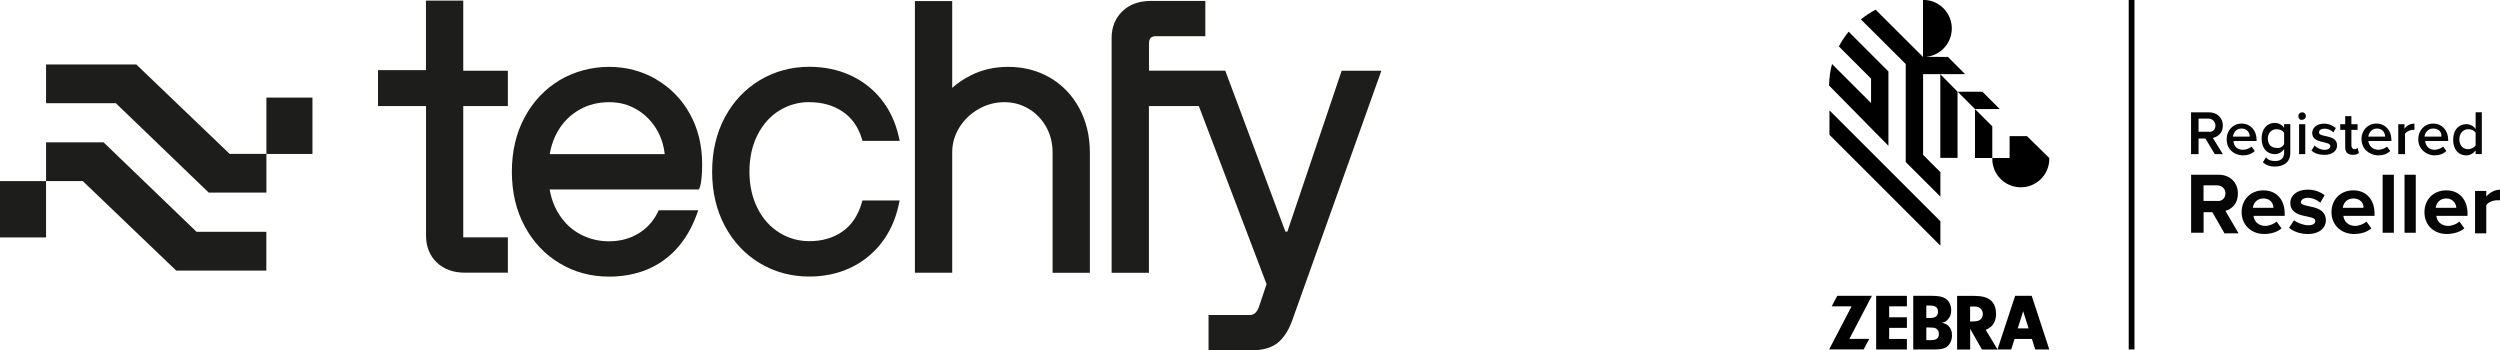 <svg xmlns="http://www.w3.org/2000/svg" id="Capa_2" data-name="Capa 2" viewBox="0 0 342.52 48"><defs><style>      .cls-1 {        fill: #1d1e1c;      }      .cls-2 {        fill: #070606;      }    </style></defs><g id="Capa_1-2" data-name="Capa 1"><path class="cls-1" d="M6.31,24.81H0v7.72h6.31v-7.72Z"></path><path class="cls-1" d="M14.21,19.5h-7.9s0,5.31,0,5.31h5.03s12.8,12.26,12.8,12.26h12.35v-5.31h-9.56l-12.73-12.25Z"></path><path class="cls-1" d="M36.5,13.37v7.72h6.31v-7.72h-6.31Z"></path><path class="cls-1" d="M18.66,8.83H6.31v5.31h9.56l12.73,12.25h7.9s0-5.31,0-5.31h-5.04s-12.8-12.26-12.8-12.26Z"></path><path class="cls-1" d="M63.47.08h-5.11v9.53s-6.57,0-6.57,0v4.92h6.58v3.05h0v14.71c0,1.5.5,2.74,1.47,3.67.97.93,2.27,1.4,3.87,1.4h5.87v-4.84h-6.11V14.53h6.11v-4.84h-6.11V.08h0Z"></path><path class="cls-1" d="M89.94,10.88c-1.96-1.14-4.14-1.72-6.5-1.72s-4.74.62-6.77,1.83c-2.03,1.22-3.64,2.93-4.8,5.1-1.16,2.16-1.74,4.66-1.74,7.44s.58,5.28,1.74,7.44c1.16,2.17,2.77,3.89,4.8,5.1,2.03,1.22,4.3,1.83,6.77,1.83,1.9,0,3.66-.33,5.21-.97,1.56-.65,2.92-1.61,4.05-2.85,1.12-1.23,2.03-2.75,2.69-4.51l.28-.76h-5.41l-.16.31c-.62,1.24-1.52,2.22-2.68,2.9-1.16.69-2.5,1.04-3.99,1.04-1.39,0-2.69-.32-3.88-.94-1.18-.62-2.17-1.53-2.92-2.7-.66-1.01-1.1-2.18-1.32-3.46h20.45l.14-.36c.09-.24.16-.61.22-1.21.06-.55.08-1.19.08-1.92,0-2.53-.56-4.83-1.66-6.83-1.11-2.01-2.66-3.61-4.62-4.75h0ZM75.32,21.11c.21-1.25.64-2.39,1.26-3.39.72-1.15,1.69-2.07,2.88-2.73,1.18-.66,2.52-.99,3.98-.99s2.65.33,3.78.99c1.13.66,2.05,1.58,2.75,2.75.6,1.01.97,2.14,1.1,3.38h-15.74Z"></path><path class="cls-1" d="M110.88,14c1.75,0,3.28.43,4.55,1.28,1.25.84,2.13,2.07,2.62,3.63l.12.39h5.1l-.16-.69c-.44-1.92-1.25-3.61-2.39-5.03-1.15-1.43-2.59-2.53-4.27-3.29-1.68-.76-3.55-1.14-5.57-1.14-2.47,0-4.74.62-6.77,1.83-2.03,1.22-3.64,2.93-4.8,5.1-1.16,2.16-1.74,4.67-1.74,7.44s.58,5.27,1.74,7.44c1.16,2.17,2.77,3.89,4.8,5.1,2.03,1.22,4.31,1.83,6.77,1.83,2.02,0,3.89-.39,5.57-1.17,1.69-.78,3.12-1.92,4.27-3.38,1.15-1.46,1.95-3.21,2.39-5.19l.15-.68h-5.1l-.12.4c-.49,1.67-1.37,2.97-2.6,3.84-1.24.88-2.78,1.33-4.56,1.33-1.48,0-2.87-.39-4.11-1.17-1.25-.77-2.25-1.89-2.98-3.33-.73-1.45-1.11-3.14-1.11-5.03s.37-3.58,1.11-5.03c.73-1.44,1.73-2.56,2.98-3.33,1.25-.77,2.63-1.16,4.11-1.16h0Z"></path><path class="cls-1" d="M143.86,10.64c-1.69-.98-3.62-1.48-5.73-1.48-1.85,0-3.54.38-5.03,1.12-1.06.53-1.94,1.12-2.64,1.76V.15h-5.11v37.22h5.11v-16.5c0-1.2.32-2.33.96-3.37.64-1.05,1.52-1.9,2.62-2.54,1.1-.64,2.3-.96,3.57-.96,1.2,0,2.32.3,3.32.9,1.01.6,1.82,1.44,2.4,2.48.59,1.04.88,2.22.88,3.5v16.5h5.11v-16.5c0-2.24-.49-4.28-1.45-6.06-.96-1.78-2.32-3.19-4.01-4.18Z"></path><path class="cls-1" d="M183.82,9.69l-7.44,22.04h-.27l-8.1-21.68-.14-.37h-10.45v-3.69c0-.37.08-.64.23-.8.16-.16.42-.23.8-.23h6.69V.13h-7.49c-1.59,0-2.9.47-3.87,1.41-.98.94-1.48,2.17-1.48,3.67v32.17h5.11V14.53h6.84l9.28,24.4-1.02,3.03c-.11.37-.29.68-.52.91-.2.19-.46.29-.8.29h-5.61v4.84h5.88c1.54,0,2.75-.35,3.6-1.03.82-.67,1.49-1.69,1.98-3.06l12.22-34.22h-5.45,0Z"></path><g><path d="M251.72,40.53l-.76,1.44h2.72l-3.07,5.9h4.73l.76-1.44h-2.72l3.08-5.9h-4.73Z"></path><path d="M273.47,42.95c0-.81-.29-1.47-.79-1.86-.48-.37-1.19-.55-2.16-.55h-2.38v7.35h1.79v-2.84l1.61,2.84h2.14l-1.62-2.7c.95-.38,1.42-1.11,1.42-2.24h0ZM270.49,44.04h-.57v-2.04h.68c.63,0,1.06.42,1.06,1.02,0,.64-.44,1.01-1.17,1.01Z"></path><path d="M278.36,40.53h-2.27l-2.42,7.35h1.88l.46-1.44h2.38l.45,1.44h1.93l-2.41-7.35ZM276.45,44.99l.74-2.35.74,2.35h-1.48Z"></path><path d="M257.05,47.88h4.21v-1.44h-2.43v-1.52h2.43v-1.45h-2.43v-1.5h2.43v-1.44h-4.21v7.35Z"></path><path d="M266.95,44.65c-.23-.22-.43-.32-.88-.42.4-.11.56-.21.77-.43.33-.33.49-.76.49-1.28,0-.71-.31-1.33-.82-1.64-.4-.25-.94-.35-1.87-.35h-2.51v7.35h3.01c.75,0,1.19-.1,1.55-.34.47-.32.75-.93.75-1.61,0-.54-.17-.97-.49-1.28ZM263.92,41.86h.42c.84,0,1.18.25,1.18.85s-.34.86-1.16.86h-.44v-1.71ZM264.57,46.6h-.65v-1.73h.41c.54,0,.72.02.91.13.27.14.4.4.4.75,0,.59-.32.85-1.07.85Z"></path><path d="M270.59,14.94v6.71h2.37v-4.34l-2.37-2.37Z"></path><path d="M263.47,10.16h5.77l-2.36-2.36h-.01s-3.03-.01-3.03-.01c2.15-.18,3.74-2.07,3.56-4.22-.17-2.04-1.89-3.6-3.93-3.58v7.81h0l-6.49-6.47c-.72.37-1.4.82-2.02,1.33l6.14,6.11v13.43l4.75,4.74v-3.35l-2.37-2.37v-11.07h0Z"></path><path d="M250.65,18.47l15.2,15.19v-3.35l-15.2-15.19v3.35Z"></path><path d="M271.61,12.57h-3.39l2.37,2.37h3.39l-2.37-2.37Z"></path><path d="M258.73,9.79l-5.45-5.45c-.51.62-.96,1.3-1.34,2.02l4.41,4.41v3.35l-5.35-5.35c-.25.94-.39,1.93-.4,2.95l8.13,8.26v-10.2h0Z"></path><path d="M265.83,21.63h2.37v-9.07s-2.36-2.39-2.36-2.39v11.45Z"></path><path d="M277.7,18.65h-2.37v3h-2.37c-.06,2.16,1.64,3.95,3.8,4.01,2.16.06,3.95-1.64,4.01-3.8v-.21l-3.06-3h0Z"></path></g><path d="M292.44,0h-.79v47.88h.79V0Z"></path><g><path class="cls-2" d="M303.53,17.19c0-.51-.43-.94-.94-.94h-1.37v1.8h1.37c.51.09.94-.26.94-.85ZM303.44,21.12l-1.28-2.14h-.94v2.14h-1.03v-5.73h2.48c1.11,0,1.88.77,1.88,1.8s-.68,1.54-1.37,1.71l1.37,2.22h-1.11Z"></path><path class="cls-2" d="M307.12,17.61c-.77,0-1.11.6-1.2,1.11h2.31c0-.51-.34-1.11-1.11-1.11ZM305.07,19.07c0-1.2.85-2.14,2.05-2.14s2.05.94,2.05,2.22v.17h-3.16c0,.68.51,1.2,1.28,1.2.43,0,.85-.17,1.2-.43l.43.6c-.43.43-1.03.6-1.71.6-1.28-.09-2.14-.94-2.14-2.22Z"></path><path class="cls-2" d="M312.94,19.75v-1.54c-.17-.34-.6-.51-1.03-.51-.68,0-1.2.51-1.2,1.28s.43,1.28,1.2,1.28c.43.09.85-.17,1.03-.51ZM310.03,22.23l.43-.68c.34.43.77.51,1.28.51.6,0,1.2-.26,1.2-1.11v-.51c-.34.43-.77.68-1.28.68-1.03,0-1.8-.77-1.8-2.14s.77-2.14,1.8-2.14c.51,0,1.03.26,1.28.68v-.51h.85v3.93c0,1.45-1.11,1.88-2.14,1.88-.6,0-1.2-.17-1.62-.6Z"></path><path class="cls-2" d="M314.99,21.12v-4.1h.85v4.1h-.85ZM314.9,15.9c0-.34.26-.51.51-.51.34,0,.51.26.51.51,0,.34-.26.51-.51.51-.26.09-.51-.17-.51-.51Z"></path><path class="cls-2" d="M316.7,20.61l.43-.68c.26.34.85.6,1.37.6s.77-.26.77-.51c0-.77-2.48-.26-2.48-1.8,0-.68.6-1.28,1.62-1.28.68,0,1.2.26,1.62.6l-.34.6c-.26-.26-.68-.51-1.2-.51-.43,0-.77.17-.77.51,0,.77,2.48.17,2.48,1.8,0,.68-.6,1.28-1.71,1.28-.68,0-1.37-.17-1.8-.6Z"></path><path class="cls-2" d="M321.31,20.18v-2.39h-.68v-.77h.68v-1.11h.85v1.11h.85v.77h-.85v2.14c0,.26.17.51.43.51.17,0,.34-.09.43-.17l.17.68c-.17.17-.43.26-.85.26-.68,0-1.03-.34-1.03-1.03Z"></path><path class="cls-2" d="M325.67,17.61c-.77,0-1.11.6-1.2,1.11h2.31c0-.51-.34-1.11-1.11-1.11ZM323.54,19.07c0-1.2.85-2.14,2.05-2.14s2.05.94,2.05,2.22v.17h-3.16c.09.68.6,1.2,1.37,1.2.43,0,.85-.17,1.2-.43l.43.6c-.43.43-1.03.6-1.71.6-1.28-.09-2.22-.94-2.22-2.22Z"></path><path class="cls-2" d="M328.58,21.12v-4.1h.85v.6c.34-.43.77-.68,1.37-.68v.85h-.26c-.34,0-.85.26-1.03.51v2.82h-.94Z"></path><path class="cls-2" d="M333.37,17.61c-.77,0-1.11.6-1.2,1.11h2.31c.09-.51-.26-1.11-1.11-1.11ZM331.32,19.07c0-1.2.85-2.14,2.05-2.14s2.05.94,2.05,2.22v.17h-3.16c.09.68.51,1.2,1.28,1.2.43,0,.85-.17,1.2-.43l.43.6c-.43.43-1.03.6-1.71.6-1.2-.09-2.14-.94-2.14-2.22Z"></path><path class="cls-2" d="M339.18,19.92v-1.71c-.17-.34-.6-.51-1.03-.51-.68,0-1.2.6-1.2,1.37s.43,1.37,1.2,1.37c.43,0,.85-.26,1.03-.51ZM339.18,21.12v-.51c-.34.43-.77.68-1.28.68-1.03,0-1.8-.77-1.8-2.14s.77-2.14,1.8-2.14c.51,0,1.03.26,1.28.68v-2.31h.85v5.73h-.85Z"></path><path class="cls-2" d="M304.9,26.5c0-.68-.51-1.11-1.2-1.11h-1.8v2.14h1.8c.68.09,1.2-.34,1.2-1.03ZM304.73,31.89l-1.62-2.82h-1.2v2.82h-1.71v-7.95h3.76c1.62,0,2.65,1.11,2.65,2.56s-.85,2.14-1.71,2.39l1.8,3.08h-1.97v-.09Z"></path><path class="cls-2" d="M310.11,27.19c-.94,0-1.37.68-1.45,1.28h2.82c0-.51-.34-1.28-1.37-1.28ZM307.12,29.07c0-1.71,1.2-2.99,2.99-2.99s2.91,1.28,2.91,3.16v.34h-4.27c.09.77.68,1.37,1.62,1.37.51,0,1.2-.26,1.54-.6l.68.94c-.6.51-1.45.77-2.39.77-1.71,0-3.08-1.2-3.08-2.99Z"></path><path class="cls-2" d="M313.62,31.21l.68-1.03c.43.34,1.28.68,1.97.68s.94-.26.94-.6c0-.94-3.42-.17-3.42-2.48,0-.94.85-1.8,2.39-1.8.94,0,1.8.34,2.31.77l-.6,1.03c-.34-.34-1.03-.68-1.71-.68-.51,0-.94.26-.94.6,0,.85,3.42.17,3.42,2.48,0,1.03-.85,1.88-2.48,1.88-1.03,0-1.97-.34-2.56-.85Z"></path><path class="cls-2" d="M322.43,27.19c-.94,0-1.37.68-1.45,1.28h2.82c.09-.51-.34-1.28-1.37-1.28ZM319.43,29.07c0-1.71,1.2-2.99,2.99-2.99s2.91,1.28,2.91,3.16v.34h-4.27c.09.77.68,1.37,1.62,1.37.51,0,1.2-.26,1.54-.6l.68.94c-.6.51-1.45.77-2.39.77-1.71,0-3.08-1.2-3.08-2.99Z"></path><rect class="cls-2" x="326.44" y="23.94" width="1.54" height="7.95"></rect><rect class="cls-2" x="329.44" y="23.94" width="1.54" height="7.95"></rect><path class="cls-2" d="M335.16,27.19c-.94,0-1.37.68-1.45,1.28h2.82c0-.51-.43-1.28-1.37-1.28ZM332.17,29.07c0-1.71,1.2-2.99,2.99-2.99s2.91,1.28,2.91,3.16v.34h-4.27c.09.77.68,1.37,1.62,1.37.51,0,1.2-.26,1.54-.6l.68.94c-.6.51-1.54.77-2.39.77-1.8,0-3.08-1.2-3.08-2.99Z"></path><path class="cls-2" d="M339.1,31.89v-5.73h1.54v.77c.43-.51,1.11-.94,1.88-.94v1.45h-.43c-.51,0-1.2.26-1.45.68v3.85h-1.54v-.09Z"></path></g></g></svg>